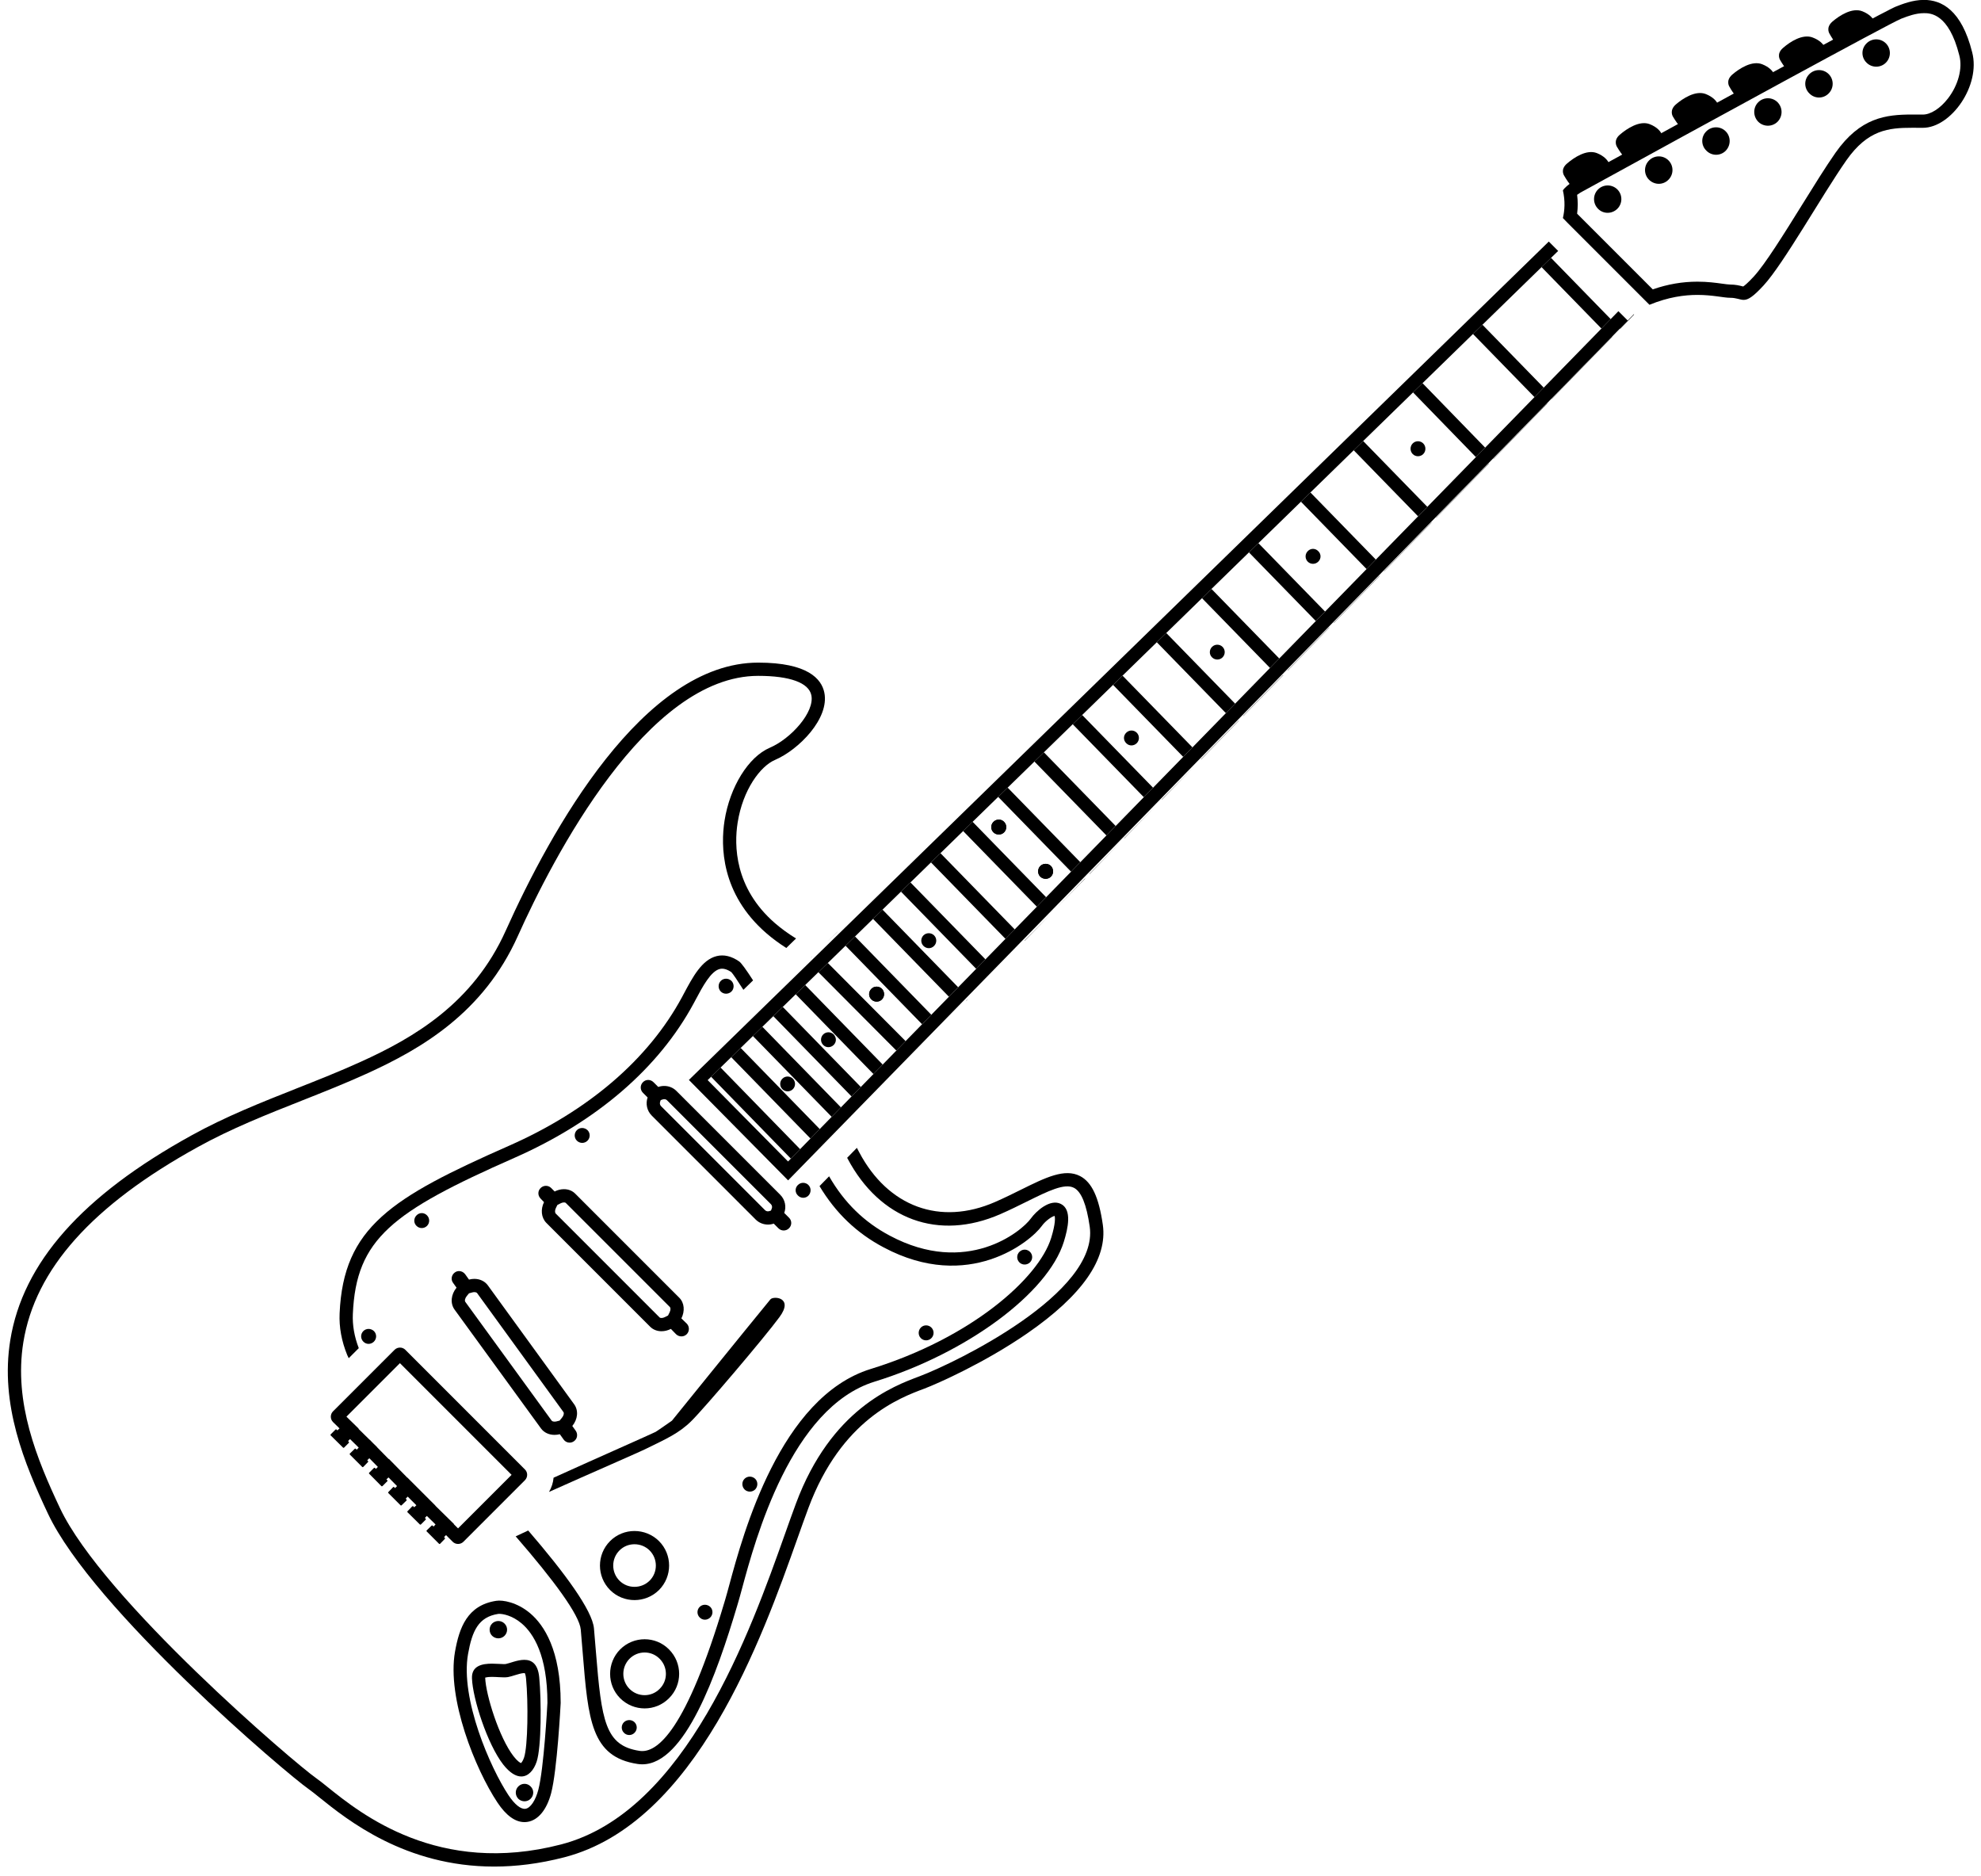 <?xml version="1.0" encoding="UTF-8" standalone="no"?><svg xmlns="http://www.w3.org/2000/svg" xmlns:xlink="http://www.w3.org/1999/xlink" fill="#000000" height="708.5" preserveAspectRatio="xMidYMid meet" version="1" viewBox="125.8 147.6 748.2 708.5" width="748.2" zoomAndPan="magnify"><g fill="#000000" id="change1_1"><path d="M 829.172 151.855 C 831.809 152.898 833.129 154.395 833.699 155.605 C 831.227 156.805 825.93 159.605 818.738 163.379 C 817.648 161.938 816.852 160.441 816.852 160.441 C 816.852 160.441 815.188 158.137 817.84 155.789 C 820.488 153.5 825.324 150.352 829.172 151.855" fill="inherit"/><path d="M 810.523 161.801 C 813.051 162.785 814.367 164.168 814.938 165.379 C 810.508 167.777 805.5 170.465 800.148 173.32 C 799.059 171.883 798.203 170.387 798.203 170.387 C 798.203 170.387 796.543 168.023 799.191 165.734 C 801.844 163.387 806.68 160.238 810.523 161.801" fill="inherit"/><path d="M 791.359 171.859 C 794 172.902 795.316 174.398 795.891 175.609 C 791.113 178.18 786.164 180.867 781.102 183.555 C 779.953 182.113 779.039 180.445 779.039 180.445 C 779.039 180.445 777.379 178.141 780.027 175.793 C 782.68 173.5 787.516 170.355 791.359 171.859" fill="inherit"/><path d="M 770.066 183.117 C 772.824 184.219 774.195 185.832 774.652 187.039 C 769.762 189.727 764.812 192.414 759.977 195.043 C 758.719 193.488 757.688 191.703 757.688 191.703 C 757.688 191.703 756.086 189.398 758.734 187.051 C 761.387 184.762 766.223 181.613 770.066 183.117" fill="inherit"/><path d="M 748.891 194.492 C 751.703 195.594 753.078 197.266 753.531 198.527 C 748.41 201.273 743.461 203.961 738.855 206.477 C 737.598 204.918 736.566 203.137 736.566 203.137 C 736.566 203.137 734.91 200.773 737.559 198.484 C 740.266 196.137 745.102 192.988 748.891 194.492" fill="inherit"/><path d="M 728.922 205.41 C 731.676 206.512 733.051 208.125 733.562 209.391 C 727.809 212.535 722.801 215.223 718.887 217.395 C 717.629 215.836 716.598 213.996 716.598 213.996 C 716.598 213.996 714.938 211.691 717.59 209.402 C 720.297 207.055 725.074 203.906 728.922 205.41" fill="inherit"/><path d="M 425.258 554.922 C 426.348 556.016 426.348 557.797 425.258 558.887 C 424.164 559.98 422.383 559.98 421.293 558.887 C 420.199 557.797 420.199 556.016 421.293 554.922 C 422.383 553.832 424.164 553.832 425.258 554.922" fill="inherit"/><path d="M 441.016 538.68 C 441.766 539.77 441.648 541.207 440.672 542.184 C 439.582 543.273 437.801 543.332 436.707 542.184 C 435.617 541.094 435.617 539.312 436.707 538.219 C 437.801 537.129 439.582 537.129 440.672 538.219 C 440.785 538.336 440.961 538.508 441.016 538.68" fill="inherit"/><path d="M 458.887 520.98 C 459.98 522.129 459.98 523.91 458.887 525.004 C 457.797 526.094 456.016 526.094 454.922 525.004 C 453.773 523.91 453.773 522.129 454.922 520.98 C 456.016 519.891 457.797 519.891 458.887 520.98" fill="inherit"/><path d="M 478.598 500.812 C 479.688 501.902 479.688 503.684 478.598 504.777 C 477.504 505.926 475.723 505.926 474.574 504.777 C 473.484 503.684 473.484 501.902 474.574 500.812 C 475.664 499.719 477.504 499.719 478.598 500.812" fill="inherit"/><path d="M 522.727 474.609 C 523.816 475.758 523.816 477.539 522.727 478.633 C 521.637 479.723 519.855 479.723 518.703 478.633 C 517.613 477.539 517.613 475.758 518.703 474.609 C 519.855 473.516 521.637 473.516 522.727 474.609" fill="inherit"/><path d="M 505.027 457.945 C 506.121 459.035 506.121 460.816 505.027 461.91 C 503.938 463 502.156 463 501.008 461.91 C 499.914 460.816 499.914 459.035 501.008 457.945 C 502.156 456.797 503.938 456.797 505.027 457.945" fill="inherit"/><path d="M 555.137 424.273 C 556.227 425.363 556.227 427.145 555.137 428.238 C 554.043 429.328 552.262 429.387 551.172 428.238 C 550.02 427.145 550.02 425.363 551.172 424.273 C 552.262 423.18 554.043 423.18 555.137 424.273" fill="inherit"/><path d="M 587.543 391.863 C 588.637 392.957 588.637 394.738 587.543 395.828 C 586.453 396.922 584.672 396.922 583.578 395.828 C 582.43 394.738 582.488 392.957 583.578 391.863 C 584.672 390.773 586.453 390.773 587.543 391.863" fill="inherit"/><path d="M 623.688 355.723 C 624.836 356.812 624.836 358.594 623.688 359.688 C 622.594 360.777 620.812 360.777 619.723 359.688 C 618.629 358.594 618.629 356.812 619.723 355.723 C 620.812 354.57 622.594 354.57 623.688 355.723" fill="inherit"/><path d="M 663.336 315.039 C 664.43 316.129 664.43 317.969 663.336 319.062 C 662.242 320.152 660.461 320.152 659.371 319.062 C 658.277 317.969 658.277 316.129 659.371 315.039 C 660.461 313.945 662.242 313.945 663.336 315.039" fill="inherit"/><path d="M 852.453 147.566 C 848.09 147.566 844.172 149.207 842.039 150.008 C 836.754 151.961 721.715 215.172 721.715 215.172 C 721.715 215.172 717.695 217.125 716.086 219.48 C 717.004 223.504 716.773 227.008 716.086 229.938 L 717.75 231.66 L 748.781 262.691 C 755.926 259.754 762 258.961 766.91 258.961 C 772.66 258.961 776.816 260.047 779.234 260.047 C 781.703 260.047 782.953 260.836 784.367 260.836 C 785.98 260.836 787.801 259.805 791.879 255.395 C 799.52 247.062 813.828 221.492 823.137 208.16 C 831.25 196.59 839.102 195.848 848.023 195.848 C 849.34 195.848 850.676 195.863 852.039 195.863 C 862.672 195.863 873.988 179.891 870.656 167.305 C 866.648 151.301 859.043 147.566 852.453 147.566 Z M 852.457 147.566 L 852.457 152.566 C 854.77 152.566 861.809 152.566 865.809 168.52 L 865.812 168.551 L 865.824 168.586 C 867.094 173.379 865.414 179.723 861.551 184.742 C 858.645 188.52 855 190.863 852.039 190.863 C 851.359 190.863 850.688 190.859 850.023 190.855 C 849.352 190.852 848.684 190.848 848.023 190.848 C 838.09 190.848 828.395 191.949 819.035 205.297 C 815.312 210.629 810.961 217.633 806.352 225.051 C 799.555 235.984 792.523 247.289 788.203 252 C 785.781 254.621 784.633 255.496 784.176 255.781 C 784.039 255.75 783.879 255.711 783.746 255.676 C 782.758 255.426 781.262 255.047 779.234 255.047 C 778.629 255.047 777.48 254.891 776.266 254.723 C 773.934 254.402 770.742 253.961 766.91 253.961 C 761.215 253.961 755.66 254.914 750.031 256.871 L 721.461 228.297 C 721.766 225.938 721.766 223.555 721.461 221.164 C 722.211 220.613 723.141 220.039 723.898 219.668 L 724.016 219.613 L 724.125 219.551 C 769.715 194.504 839.211 156.559 843.801 154.688 L 844.363 154.477 C 846.352 153.715 849.359 152.566 852.457 152.566 L 852.457 147.566" fill="inherit"/><path d="M 838.074 163.973 C 840.086 165.984 840.086 169.258 838.074 171.27 C 836.066 173.281 832.789 173.281 830.777 171.27 C 828.711 169.258 828.711 165.984 830.777 163.973 C 832.789 161.961 836.066 161.961 838.074 163.973" fill="inherit"/><path d="M 816.473 175.578 C 818.48 177.59 818.48 180.867 816.473 182.875 C 814.461 184.945 811.184 184.945 809.172 182.875 C 807.105 180.867 807.105 177.59 809.172 175.578 C 811.184 173.566 814.461 173.566 816.473 175.578" fill="inherit"/><path d="M 797.164 186.211 C 799.176 188.277 799.176 191.496 797.164 193.566 C 795.152 195.574 791.879 195.574 789.863 193.566 C 787.855 191.496 787.855 188.219 789.863 186.211 C 791.879 184.199 795.152 184.199 797.164 186.211" fill="inherit"/><path d="M 777.566 197.184 C 779.578 199.195 779.578 202.473 777.566 204.539 C 775.559 206.551 772.281 206.551 770.27 204.48 C 768.203 202.473 768.203 199.195 770.27 197.184 C 772.281 195.172 775.559 195.172 777.566 197.184" fill="inherit"/><path d="M 755.965 208.16 C 757.977 210.172 757.977 213.445 755.965 215.457 C 753.953 217.527 750.68 217.527 748.609 215.457 C 746.598 213.445 746.598 210.172 748.664 208.16 C 750.68 206.148 753.953 206.148 755.965 208.16" fill="inherit"/><path d="M 742.863 266.254 L 742.977 266.367 L 737.746 271.77 L 737.633 271.656 L 742.863 266.254" fill="inherit"/><path d="M 736.656 219.133 C 738.668 221.145 738.668 224.422 736.656 226.434 C 734.645 228.441 731.367 228.5 729.359 226.434 C 727.348 224.422 727.348 221.145 729.359 219.133 C 731.367 217.125 734.645 217.125 736.656 219.133" fill="inherit"/><path d="M 734.703 274.699 L 734.762 274.758 L 711.891 298.258 L 711.832 298.203 L 734.703 274.699" fill="inherit"/><path d="M 710.168 300.039 L 689.883 320.898 L 689.824 320.844 L 710.109 299.984 L 710.168 300.039" fill="inherit"/><path d="M 688.16 322.68 L 668.219 343.137 L 668.164 343.078 L 688.102 322.621 L 688.16 322.68" fill="inherit"/><path d="M 666.496 344.918 L 648.566 363.363 L 648.512 363.305 L 666.438 344.859 L 666.496 344.918" fill="inherit"/><path d="M 646.844 365.145 L 629.605 382.844 L 629.547 382.785 L 646.785 365.086 L 646.844 365.145" fill="inherit"/><path d="M 627.883 384.566 L 612.195 400.77 L 612.137 400.715 L 627.824 384.508 L 627.883 384.566" fill="inherit"/><path d="M 610.473 402.551 L 595.414 417.953 L 595.359 417.895 L 610.414 402.496 L 610.473 402.551" fill="inherit"/><path d="M 593.637 419.676 L 593.691 419.734 L 579.441 434.387 L 579.383 434.328 L 593.637 419.676" fill="inherit"/><path d="M 577.719 436.109 L 564.676 449.555 L 564.617 449.496 Z M 577.719 436.109" fill="inherit"/><path d="M 562.949 451.281 L 550.422 464.207 L 550.367 464.152 Z M 562.949 451.281" fill="inherit"/><path d="M 548.699 465.934 L 537.379 477.598 L 537.32 477.598 L 537.32 477.539 L 548.699 465.934" fill="inherit"/><path d="M 535.598 479.32 L 535.656 479.379 L 524.621 490.641 Z M 535.598 479.32" fill="inherit"/><path d="M 505.027 461.91 C 506.121 460.816 506.121 459.035 505.027 457.945 C 503.938 456.797 502.156 456.797 501.008 457.945 C 499.914 459.035 499.914 460.816 501.008 461.91 C 502.156 463 503.938 463 505.027 461.91 Z M 522.727 478.633 C 523.816 477.539 523.816 475.758 522.727 474.609 C 521.637 473.516 519.855 473.516 518.703 474.609 C 517.613 475.758 517.613 477.539 518.703 478.633 C 519.855 479.723 521.637 479.723 522.727 478.633" fill="inherit"/><path d="M 522.898 492.48 L 512.785 502.883 L 512.73 502.82 Z M 522.898 492.48" fill="inherit"/><path d="M 514.078 619.777 C 515.879 620.703 516.129 622.98 514.824 624.281 C 513.676 625.375 511.895 625.375 510.805 624.281 C 509.504 622.98 509.754 620.703 511.551 619.777 C 512.332 619.371 513.297 619.371 514.078 619.777" fill="inherit"/><path d="M 491.18 525.117 L 490.492 525.75 L 491.121 525.062 Z M 491.18 525.117" fill="inherit"/><path d="M 458.887 525.004 C 459.98 523.91 459.98 522.129 458.887 520.98 C 457.797 519.891 456.016 519.891 454.922 520.98 C 453.773 522.129 453.773 523.91 454.922 525.004 C 456.016 526.094 457.797 526.094 458.887 525.004" fill="inherit"/><path d="M 477.562 648.891 C 478.711 650.039 478.652 651.82 477.562 652.91 C 476.473 654.004 474.688 654.004 473.598 652.91 C 472.508 651.82 472.508 650.039 473.598 648.891 C 474.688 647.797 476.473 647.797 477.562 648.891" fill="inherit"/><path d="M 442.109 499.434 L 442.109 499.488 L 437.914 503.512 C 439.234 502.191 440.672 500.812 442.109 499.434" fill="inherit"/><path d="M 431.125 595.062 C 432.219 596.156 432.219 597.938 431.125 599.086 C 430.035 600.176 428.254 600.176 427.16 599.027 C 426.012 597.938 426.012 596.156 427.16 595.062 C 428.254 593.973 430.035 593.973 431.125 595.062" fill="inherit"/><path d="M 432.512 508.801 C 432.34 508.973 432.168 509.145 431.996 509.316 L 432.453 508.801 L 432.512 508.801" fill="inherit"/><path d="M 370.605 555.398 C 369.879 555.398 369.16 555.688 368.613 556.262 C 367.523 557.355 367.523 559.137 368.613 560.227 L 370.395 562.008 C 369.594 564.363 370.109 567.008 371.949 568.848 L 411.195 608.094 C 412.473 609.371 414.172 610.012 415.859 610.012 C 416.598 610.012 417.332 609.891 418.031 609.645 L 419.812 611.426 C 420.359 611.973 421.078 612.242 421.797 612.242 C 422.516 612.242 423.23 611.973 423.777 611.426 C 424.926 610.332 424.926 608.551 423.836 607.461 L 421.996 605.621 C 422.859 603.32 422.344 600.621 420.504 598.781 L 381.258 559.535 C 379.996 558.273 378.328 557.66 376.664 557.664 C 375.902 557.664 375.141 557.789 374.418 558.043 L 372.637 556.262 C 372.062 555.688 371.332 555.398 370.605 555.398 Z M 376.664 562.664 C 376.957 562.664 377.383 562.734 377.723 563.07 L 416.969 602.316 C 417.434 602.785 417.477 603.434 417.316 603.863 L 417 604.707 L 416.383 604.926 C 416.219 604.98 416.039 605.012 415.859 605.012 C 415.605 605.012 415.125 604.953 414.73 604.559 L 375.484 565.309 C 375.051 564.875 374.914 564.246 375.129 563.621 L 375.336 563.02 L 376.07 562.762 C 376.258 562.695 376.461 562.664 376.664 562.664" fill="inherit"/><path d="M 411.023 706.008 C 412.113 707.098 412.113 708.879 411.023 710.027 C 409.93 711.121 408.09 711.121 407 710.027 C 405.906 708.879 405.906 707.098 407 706.008 C 408.09 704.914 409.871 704.914 411.023 706.008" fill="inherit"/><path d="M 402.059 517.992 C 403.148 519.086 403.148 520.922 402.059 522.016 C 400.906 523.105 399.129 523.105 398.035 522.016 C 396.945 520.922 396.945 519.086 398.035 517.992 C 399.129 516.898 400.906 516.898 402.059 517.992" fill="inherit"/><path d="M 394.07 754.391 C 395.164 755.48 395.164 757.262 394.07 758.352 C 392.922 759.504 391.141 759.504 390.047 758.352 C 388.957 757.262 388.957 755.48 390.047 754.391 C 391.141 753.297 392.922 753.297 394.07 754.391" fill="inherit"/><path d="M 331.984 595.379 C 331.266 595.379 330.547 595.652 330 596.195 C 328.852 597.289 328.852 599.07 330 600.219 L 331.266 601.539 C 329.945 604.242 330.176 607.344 332.129 609.355 L 371.375 648.602 C 372.504 649.73 374.035 650.285 375.648 650.285 C 376.824 650.285 378.047 649.988 379.188 649.406 L 381.141 651.418 C 381.715 651.965 382.449 652.238 383.176 652.238 C 383.898 652.238 384.617 651.965 385.164 651.418 C 386.258 650.324 386.258 648.488 385.164 647.395 L 383.152 645.441 C 384.531 642.684 384.301 639.582 382.348 637.629 L 343.102 598.383 C 341.969 597.215 340.426 596.645 338.805 596.645 C 337.633 596.645 336.418 596.941 335.289 597.52 L 333.965 596.195 C 333.422 595.652 332.703 595.379 331.984 595.379 Z M 338.805 601.645 C 339.031 601.645 339.34 601.684 339.516 601.863 L 339.539 601.891 L 339.566 601.918 L 378.812 641.16 C 379.102 641.449 379.152 642.266 378.68 643.207 L 378.113 644.344 L 376.914 644.953 C 376.496 645.168 376.047 645.285 375.648 645.285 C 375.492 645.285 375.105 645.266 374.91 645.066 L 335.699 605.859 C 335.328 605.453 335.352 604.566 335.758 603.738 L 336.309 602.613 L 337.562 601.973 C 337.973 601.762 338.414 601.645 338.805 601.645" fill="inherit"/><path d="M 369.27 766.594 C 365.93 766.594 362.582 767.871 360.023 770.43 C 354.969 775.543 354.969 783.816 360.023 788.875 C 362.582 791.43 365.93 792.711 369.27 792.711 C 372.609 792.711 375.941 791.43 378.469 788.875 C 383.586 783.816 383.586 775.543 378.469 770.43 C 375.941 767.871 372.609 766.594 369.27 766.594 Z M 369.27 771.594 C 371.41 771.594 373.414 772.43 374.934 773.965 C 376.469 775.5 377.312 777.535 377.305 779.695 C 377.301 781.828 376.465 783.824 374.953 785.316 L 374.934 785.34 L 374.914 785.359 C 373.414 786.875 371.41 787.711 369.27 787.711 C 367.117 787.711 365.09 786.867 363.562 785.34 C 360.441 782.219 360.449 777.109 363.562 773.965 C 365.09 772.434 367.117 771.594 369.27 771.594" fill="inherit"/><path d="M 365.434 725.723 C 362.094 725.723 358.762 726.988 356.23 729.516 C 351.117 734.629 351.117 742.902 356.23 748.02 C 358.762 750.547 362.094 751.809 365.434 751.809 C 368.773 751.809 372.121 750.547 374.68 748.02 C 379.793 742.902 379.793 734.629 374.68 729.516 C 372.121 726.988 368.773 725.723 365.434 725.723 Z M 365.434 730.723 C 367.598 730.723 369.633 731.559 371.141 733.051 C 374.293 736.203 374.293 741.332 371.164 744.465 C 369.633 745.977 367.598 746.809 365.434 746.809 C 363.281 746.809 361.27 745.984 359.77 744.484 C 356.617 741.332 356.617 736.203 359.77 733.051 C 361.27 731.551 363.281 730.723 365.434 730.723" fill="inherit"/><path d="M 365.469 797.938 C 366.562 799.027 366.562 800.809 365.469 801.902 C 364.379 803.051 362.539 803.051 361.445 801.902 C 360.355 800.809 360.355 799.027 361.445 797.938 C 362.539 796.848 364.379 796.848 365.469 797.938" fill="inherit"/><path d="M 347.699 574.363 C 348.789 575.453 348.789 577.234 347.699 578.328 C 346.551 579.477 344.77 579.418 343.676 578.328 C 342.586 577.234 342.586 575.453 343.676 574.363 C 344.77 573.27 346.551 573.27 347.699 574.363" fill="inherit"/><path d="M 299.18 627.57 C 298.633 627.57 298.078 627.734 297.594 628.09 C 296.328 629.008 295.984 630.73 296.902 631.996 L 298.227 633.836 C 296.156 636.363 295.754 639.695 297.477 642.109 L 330.117 686.984 C 331.293 688.602 333.199 689.422 335.254 689.422 C 335.906 689.422 336.578 689.336 337.242 689.172 L 338.676 691.184 C 339.199 691.945 340.055 692.352 340.93 692.352 C 341.504 692.352 342.086 692.18 342.586 691.812 C 343.848 690.953 344.137 689.172 343.273 687.906 L 341.953 686.066 C 344.023 683.539 344.367 680.207 342.641 677.852 L 310.062 632.973 C 308.891 631.367 307 630.516 304.957 630.516 C 304.293 630.516 303.613 630.605 302.938 630.789 L 301.5 628.777 C 300.934 628 300.062 627.57 299.18 627.57 Z M 304.957 635.516 C 305.188 635.516 305.758 635.555 306.016 635.91 L 338.605 680.805 C 338.883 681.18 338.766 682.07 338.082 682.902 L 337.152 684.039 L 336.027 684.32 C 335.766 684.387 335.504 684.422 335.254 684.422 C 335.062 684.422 334.41 684.395 334.16 684.047 L 301.547 639.203 C 301.215 638.738 301.449 637.789 302.094 637 L 302.938 635.969 L 304.242 635.613 C 304.484 635.551 304.727 635.516 304.957 635.516" fill="inherit"/><path d="M 314.367 757.004 C 314.195 757.004 314.062 757.016 313.973 757.027 C 306.492 758.184 304.137 763.438 302.582 772.125 C 299.566 789.07 311.027 815.227 317.832 825.465 C 320.199 829.023 322.551 830.895 324.297 830.609 C 326.172 830.297 328.07 827.465 329.133 823.398 C 331.223 815.395 332.484 791.977 332.559 790.582 C 332.547 772.645 327.266 764.395 322.836 760.633 C 319.215 757.555 315.676 757.004 314.367 757.004 Z M 323.875 835.645 C 320.371 835.645 316.941 833.156 313.668 828.234 C 305.348 815.719 294.508 788.953 297.66 771.246 C 299.262 762.297 302.246 753.777 313.188 752.09 C 315.641 751.684 321.117 752.613 326.07 756.82 C 331.312 761.27 337.559 770.754 337.559 790.648 L 337.555 790.773 C 337.504 791.801 336.242 815.961 333.973 824.664 C 332.34 830.906 329.113 834.871 325.121 835.539 C 324.703 835.609 324.289 835.645 323.875 835.645" fill="inherit"/><path d="M 323.824 774.371 C 321.23 774.371 318.391 775.641 316.812 775.949 C 316.625 775.977 316.395 775.984 316.133 775.984 C 315.043 775.984 313.379 775.812 311.633 775.812 C 307.926 775.812 303.84 776.586 304.059 781.406 C 304.348 789.051 309.863 806.176 315.836 813.875 C 318.371 817.113 320.699 818.414 322.68 818.414 C 325.371 818.414 327.422 816.016 328.48 812.84 C 330.316 807.379 330.293 789.633 329.457 780.949 C 328.953 775.734 326.52 774.371 323.824 774.371 Z M 323.828 779.371 C 323.902 779.371 323.965 779.375 324.012 779.379 C 324.133 779.613 324.359 780.207 324.48 781.43 C 325.363 790.609 325.16 807.027 323.734 811.258 C 323.32 812.504 322.82 813.133 322.57 813.363 C 322.219 813.219 321.25 812.68 319.785 810.809 C 314.305 803.742 309.297 787.609 309.055 781.184 C 309.051 781.145 309.051 781.109 309.051 781.078 C 309.418 780.969 310.184 780.812 311.633 780.812 C 312.469 780.812 313.305 780.859 314.117 780.906 C 314.832 780.945 315.512 780.984 316.133 780.984 C 316.637 780.984 317.059 780.961 317.461 780.906 L 317.617 780.887 L 317.777 780.855 C 318.551 780.703 319.336 780.461 320.168 780.199 C 321.352 779.832 322.828 779.371 323.828 779.371" fill="inherit"/><path d="M 326.207 822.18 C 327.531 823.445 327.531 825.516 326.207 826.836 C 324.945 828.102 322.875 828.102 321.555 826.836 C 320.289 825.516 320.289 823.445 321.555 822.18 C 322.875 820.859 324.945 820.859 326.207 822.18" fill="inherit"/><path d="M 276.871 656.461 C 276.145 656.461 275.414 656.734 274.84 657.277 L 251.566 680.551 C 250.473 681.645 250.473 683.48 251.566 684.574 L 254.035 686.984 L 253.23 687.734 L 252.887 687.391 C 252.859 687.359 252.785 687.348 252.715 687.348 C 252.645 687.348 252.57 687.359 252.543 687.391 L 250.703 689.227 C 250.59 689.344 250.59 689.516 250.703 689.629 L 255.359 694.227 C 255.414 694.285 255.488 694.312 255.559 694.312 C 255.633 694.312 255.703 694.285 255.762 694.227 L 257.543 692.445 C 257.656 692.328 257.656 692.156 257.543 692.043 L 257.254 691.758 L 258.004 691.008 L 261.277 694.227 L 260.531 695.031 L 260.188 694.688 C 260.129 694.629 260.055 694.602 259.984 694.602 C 259.91 694.602 259.84 694.629 259.781 694.688 L 257.945 696.469 C 257.828 696.582 257.887 696.754 257.945 696.871 L 262.598 701.523 C 262.656 701.582 262.727 701.609 262.801 701.609 C 262.871 701.609 262.941 701.582 263 701.523 L 264.781 699.688 C 264.898 699.57 264.898 699.398 264.781 699.281 L 264.496 698.996 L 265.301 698.25 L 268.516 701.523 L 267.77 702.27 L 267.426 701.926 C 267.367 701.867 267.297 701.84 267.227 701.84 C 267.152 701.84 267.082 701.867 267.023 701.926 L 265.242 703.707 C 265.125 703.824 265.125 703.996 265.242 704.109 L 269.84 708.766 C 269.895 708.82 269.969 708.852 270.039 708.852 C 270.113 708.852 270.184 708.82 270.242 708.766 L 272.078 706.926 C 272.195 706.867 272.195 706.641 272.078 706.582 L 271.734 706.234 L 272.539 705.488 L 275.758 708.766 L 275.012 709.512 L 274.664 709.168 C 274.609 709.109 274.535 709.082 274.465 709.082 C 274.395 709.082 274.32 709.109 274.266 709.168 L 272.48 711.008 C 272.367 711.121 272.367 711.293 272.48 711.406 L 277.078 716.004 C 277.137 716.062 277.207 716.09 277.281 716.09 C 277.352 716.09 277.426 716.062 277.48 716.004 L 279.32 714.223 C 279.434 714.109 279.434 713.934 279.32 713.82 L 279.031 713.535 L 279.781 712.73 L 283.055 716.004 L 282.25 716.754 L 281.906 716.406 C 281.848 716.352 281.777 716.32 281.703 716.32 C 281.633 716.32 281.562 716.352 281.504 716.406 L 279.723 718.246 C 279.605 718.359 279.605 718.531 279.723 718.648 L 284.375 723.246 C 284.434 723.301 284.508 723.332 284.578 723.332 C 284.648 723.332 284.723 723.301 284.777 723.246 L 286.559 721.465 C 286.676 721.348 286.676 721.176 286.559 721.062 L 286.273 720.773 L 287.02 720.027 L 290.297 723.246 L 289.547 724.051 L 289.203 723.703 C 289.145 723.645 289.074 723.617 289.004 723.617 C 288.93 723.617 288.859 723.645 288.801 723.703 L 286.965 725.484 C 286.848 725.602 286.848 725.773 286.965 725.887 L 291.617 730.543 C 291.676 730.602 291.746 730.629 291.816 730.629 C 291.891 730.629 291.961 730.602 292.02 730.543 L 293.801 728.703 C 293.914 728.59 293.914 728.418 293.801 728.301 L 293.512 728.016 L 294.262 727.27 L 296.789 729.797 C 297.336 730.34 298.066 730.613 298.801 730.613 C 299.531 730.613 300.266 730.34 300.812 729.797 L 324.082 706.523 C 325.176 705.375 325.176 703.594 324.082 702.5 L 278.859 657.277 C 278.312 656.734 277.598 656.461 276.871 656.461 Z M 276.848 662.34 L 319.023 704.512 L 298.801 724.734 L 297.793 723.73 L 297.207 723.145 L 297.266 723.086 L 293.801 719.68 L 290.523 716.461 L 290.227 716.168 L 290.258 716.137 L 279.645 705.523 L 279.613 705.559 L 279.324 705.262 L 276.105 701.984 L 272.699 698.516 L 272.633 698.578 L 272.082 698.02 L 268.867 694.746 L 268.223 694.094 L 268.25 694.066 L 266.801 692.645 L 265.461 691.277 L 265.434 691.301 L 264.781 690.66 L 261.504 687.441 L 261.207 687.148 L 261.285 687.078 L 257.531 683.41 L 256.645 682.543 L 276.848 662.34" fill="inherit"/><path d="M 316.328 760.652 C 317.652 761.918 317.652 764.043 316.328 765.309 C 315.066 766.57 312.996 766.57 311.676 765.309 C 310.41 764.043 310.41 761.918 311.676 760.652 C 312.996 759.391 315.066 759.391 316.328 760.652" fill="inherit"/><path d="M 287.078 606.539 C 288.168 607.633 288.168 609.414 287.078 610.504 C 285.984 611.598 284.203 611.598 283.113 610.504 C 281.965 609.414 282.02 607.633 283.113 606.539 C 284.203 605.391 285.984 605.391 287.078 606.539" fill="inherit"/><path d="M 267.035 650.234 C 268.129 651.324 268.129 653.105 267.035 654.199 C 265.887 655.348 264.105 655.348 263.016 654.199 C 261.922 653.105 261.922 651.324 263.016 650.234 C 264.105 649.141 265.887 649.141 267.035 650.234" fill="inherit"/><path d="M 711.605 244.977 L 709.762 246.773 L 708.023 248.465 L 730.641 271.664 L 734.137 268.09 L 711.605 244.977" fill="inherit"/><path d="M 685.703 270.223 L 683.852 272.031 L 682.125 273.715 L 705.359 297.551 L 708.852 293.973 L 685.703 270.223" fill="inherit"/><path d="M 663.07 292.285 L 659.488 295.777 L 683.23 320.203 L 686.727 316.625 L 663.07 292.285" fill="inherit"/><path d="M 640.656 314.133 L 638.824 315.922 L 637.078 317.621 L 661.391 342.566 L 664.887 338.988 L 640.656 314.133" fill="inherit"/><path d="M 480.996 469.766 L 479.141 471.574 L 477.418 473.254 L 505.551 502.117 L 509.047 498.539 L 480.996 469.766" fill="inherit"/><path d="M 506.383 445.02 L 504.551 446.809 L 502.805 448.512 L 530.328 476.75 L 533.824 473.172 L 506.383 445.02" fill="inherit"/><path d="M 520.062 431.684 L 518.223 433.48 L 516.484 435.172 L 543.684 463.078 L 547.18 459.5 L 520.062 431.684" fill="inherit"/><path d="M 493.148 457.922 L 491.297 459.727 L 489.566 461.41 L 517.41 489.977 L 520.906 486.398 L 493.148 457.922" fill="inherit"/><path d="M 534.527 417.586 L 532.684 419.383 L 530.949 421.074 L 557.805 448.621 L 561.297 445.047 L 534.527 417.586" fill="inherit"/><path d="M 469.668 480.809 L 467.836 482.594 L 466.09 484.297 L 494.496 513.438 L 497.988 509.859 L 469.668 480.809" fill="inherit"/><path d="M 413.742 535.324 L 410.16 538.812 L 439.906 569.328 L 443.402 565.75 L 413.742 535.324" fill="inherit"/><path d="M 421.445 527.816 L 419.602 529.613 L 417.863 531.305 L 447.426 561.633 L 450.922 558.055 L 421.445 527.816" fill="inherit"/><path d="M 405.547 543.312 L 403.691 545.117 L 401.969 546.801 L 431.906 577.52 L 435.402 573.938 L 405.547 543.312" fill="inherit"/><path d="M 459.121 491.09 L 457.285 492.879 L 455.539 494.582 L 484.199 523.98 L 487.691 520.402 L 459.121 491.09" fill="inherit"/><path d="M 438.465 511.227 L 434.887 514.715 L 464.344 544.309 L 467.836 540.73 L 438.465 511.227" fill="inherit"/><path d="M 448.73 501.219 L 446.902 503 L 445.148 504.711 L 474.055 534.363 L 477.551 530.789 L 448.73 501.219" fill="inherit"/><path d="M 429.914 519.559 L 428.082 521.344 L 426.336 523.051 L 455.691 553.164 L 459.188 549.59 L 429.914 519.559" fill="inherit"/><path d="M 566.285 386.629 L 564.426 388.441 L 562.707 390.117 L 588.801 416.887 L 592.297 413.309 L 566.285 386.629" fill="inherit"/><path d="M 601.09 352.703 L 599.238 354.504 L 597.508 356.195 L 622.77 382.109 L 626.266 378.531 L 601.09 352.703" fill="inherit"/><path d="M 583.359 369.984 L 581.484 371.812 L 579.777 373.477 L 605.465 399.824 L 608.961 396.246 L 583.359 369.984" fill="inherit"/><path d="M 549.77 402.727 L 547.938 404.516 L 546.188 406.219 L 572.68 433.391 L 576.176 429.812 L 549.77 402.727" fill="inherit"/><path d="M 620.73 333.559 L 618.895 335.348 L 617.148 337.047 L 641.941 362.48 L 645.434 358.902 L 620.73 333.559" fill="inherit"/><path d="M 397.953 550.715 L 396.094 552.527 L 394.371 554.203 L 424.496 585.105 L 427.988 581.527 L 397.953 550.715" fill="inherit"/><path d="M 737.051 265.105 L 423.441 586.188 L 393.078 555.465 L 396.094 552.527 L 403.691 545.117 L 419.602 529.613 L 428.082 521.344 L 446.902 503 L 457.285 492.879 L 467.836 482.594 L 479.141 471.574 L 491.297 459.727 L 504.551 446.809 L 518.223 433.48 L 532.684 419.383 L 547.938 404.516 L 564.426 388.441 L 581.484 371.812 L 599.238 354.504 L 618.895 335.348 L 638.824 315.922 L 683.852 272.031 L 709.762 246.773 L 714.301 242.352 L 710.762 238.812 L 706.27 243.195 L 680.359 268.449 L 635.332 312.34 L 615.402 331.766 L 595.75 350.926 L 577.996 368.23 L 560.938 384.859 L 544.445 400.934 L 529.191 415.805 L 514.73 429.898 L 501.059 443.227 L 487.809 456.145 L 475.652 467.992 L 464.348 479.016 L 453.797 489.297 L 443.41 499.422 L 424.594 517.766 L 416.109 526.031 L 400.203 541.539 L 392.605 548.945 L 385.984 555.398 L 423.461 593.32 L 740.586 268.641 L 737.051 265.105" fill="inherit"/><path d="M 533.77 591.719 C 527.945 588.656 520.656 592.266 511.434 596.832 C 508.332 598.367 505.129 599.953 501.613 601.492 C 480.891 610.539 461.227 603.328 450.305 582.695 C 450.145 582.387 449.836 581.797 449.438 581.039 L 445.762 584.801 C 445.801 584.871 445.844 584.957 445.875 585.016 C 458.145 608.195 480.27 616.27 503.617 606.074 C 507.238 604.488 510.645 602.801 513.648 601.312 C 521.602 597.379 527.879 594.27 531.441 596.145 C 534.227 597.609 536.164 602.402 537.375 610.801 C 540.938 635.902 486.727 662.145 473.125 667.289 C 463.117 671.023 439.688 679.762 426.434 715.305 C 425.172 718.688 423.777 722.609 422.305 726.762 C 409.258 763.484 384.969 831.836 337.703 844.078 C 291.383 856.094 262.027 832.461 249.492 822.371 C 247.785 820.996 246.434 819.91 245.348 819.16 C 237.281 813.57 164.734 751.621 148.441 717.062 C 139.816 698.766 130.922 677.328 134.613 654.469 C 139.078 626.828 160.664 602.691 200.602 580.688 C 213.117 573.762 226.652 568.402 239.742 563.223 C 247.805 560.031 256.137 556.73 264.031 553.141 C 285.098 543.613 308.383 529.98 321.363 501.09 C 334.641 471.539 370.066 402.812 412.172 402.812 C 424.145 402.812 431.273 405.41 432.242 410.137 C 433.547 416.508 424.543 426.531 416.531 429.961 C 408.477 433.41 401.453 444.734 399.449 457.5 C 397.969 466.953 398.039 485.039 415.184 499.941 C 417.484 501.938 420.105 503.867 422.773 505.57 L 426.457 501.98 C 423.66 500.266 420.855 498.246 418.465 496.168 C 403.137 482.844 403.066 466.707 404.391 458.277 C 406.34 445.836 412.965 436.926 418.5 434.559 C 427.441 430.73 439.148 418.922 437.141 409.133 C 436.082 403.969 430.891 397.812 412.172 397.812 C 368.766 397.812 333.789 461.234 316.805 499.039 C 304.508 526.41 282.184 539.441 261.965 548.586 C 254.18 552.129 245.906 555.406 237.902 558.57 C 224.668 563.812 210.98 569.23 198.184 576.309 C 156.812 599.105 134.406 624.41 129.68 653.672 C 125.758 677.941 134.973 700.223 143.922 719.195 C 160.926 755.266 233.973 817.359 242.508 823.273 C 243.445 823.922 244.73 824.957 246.355 826.266 C 256.914 834.766 278.863 852.438 312.434 852.434 C 320.586 852.434 329.43 851.391 338.961 848.922 C 388.789 836.012 413.656 766.031 427.016 728.434 C 428.484 724.305 429.871 720.398 431.121 717.051 C 443.574 683.648 465.508 675.469 474.883 671.973 C 479.859 670.09 497.695 662.203 513.82 651.062 C 534.559 636.727 544.148 622.945 542.324 610.094 C 540.828 599.711 538.191 594.043 533.77 591.719" fill="inherit"/><path d="M 416.77 638.262 C 407.746 649.234 379.59 684.055 379.59 684.055 C 379.59 684.055 374.016 687.965 373.387 688.309 C 371.027 689.469 352.305 697.703 334.879 705.598 C 334.719 707.457 334.137 709.285 333.156 710.965 C 349.844 703.469 366.988 696.09 370.109 694.516 C 377.121 691.066 382.348 688.824 387.059 684.055 C 391.828 679.344 414.758 652.395 420.215 644.926 C 425.73 637.453 417.859 636.879 416.77 638.262" fill="inherit"/><path d="M 404.969 510.648 C 402.066 508.645 399.219 507.965 396.488 508.633 C 390.914 509.988 387.438 516.52 384.074 522.836 L 383.371 524.156 C 370.699 547.598 348.117 566.992 318.07 580.238 C 273.691 599.809 255.477 611.012 254.07 643.551 C 253.836 648.742 254.801 654.027 256.941 659.27 C 257.109 659.68 257.312 660.074 257.508 660.469 L 261.305 656.672 C 259.633 652.344 258.875 648.008 259.066 643.773 C 260.293 615.387 273.906 605.176 320.09 584.812 C 351.16 571.113 374.562 550.961 387.773 526.527 L 388.488 525.188 C 391.199 520.09 394.273 514.316 397.672 513.488 C 398.938 513.184 400.359 513.57 402.027 514.691 C 402.656 515.355 404.387 517.934 406.57 521.367 L 410.23 517.801 C 407.496 513.566 405.73 511.16 404.969 510.648" fill="inherit"/><path d="M 526.457 602.203 C 522.352 600.164 517.086 605.008 515.176 607.672 C 511.59 612.688 490.844 629.625 461.898 614.215 C 452.188 609.082 444.664 601.73 438.941 591.785 L 435.32 595.488 C 441.438 605.664 449.387 613.262 459.555 618.633 C 491.676 635.73 515.152 616.305 519.242 610.578 C 520.695 608.555 523.078 606.934 524.117 606.742 C 524.289 607.363 524.535 609.465 522.812 615.055 C 518.074 630.324 492.57 652.859 454.641 664.547 C 420.434 675.145 406.484 726.719 401.234 746.133 C 400.66 748.246 400.168 750.074 399.773 751.379 L 399.453 752.461 C 385.051 800.879 374.043 809.801 367.328 808.742 C 354.395 806.77 353 797.598 350.871 771.363 C 350.645 768.566 350.406 765.613 350.133 762.508 C 349.535 755.684 339 741.43 325.293 725.531 C 323.664 726.285 322.082 727.023 320.566 727.738 C 334.992 744.34 344.676 757.488 345.148 762.945 C 345.422 766.043 345.66 768.98 345.887 771.766 C 347.941 797.074 349.074 811.016 366.562 813.684 C 367.172 813.777 367.773 813.824 368.367 813.824 C 384.496 813.824 396.516 779.871 404.246 753.887 L 404.562 752.816 C 404.977 751.449 405.48 749.59 406.062 747.438 C 411.113 728.746 424.543 679.105 456.117 669.324 C 490.844 658.625 521.566 635.934 527.59 616.531 C 529.172 611.406 530.773 604.344 526.457 602.203" fill="inherit"/></g></svg>